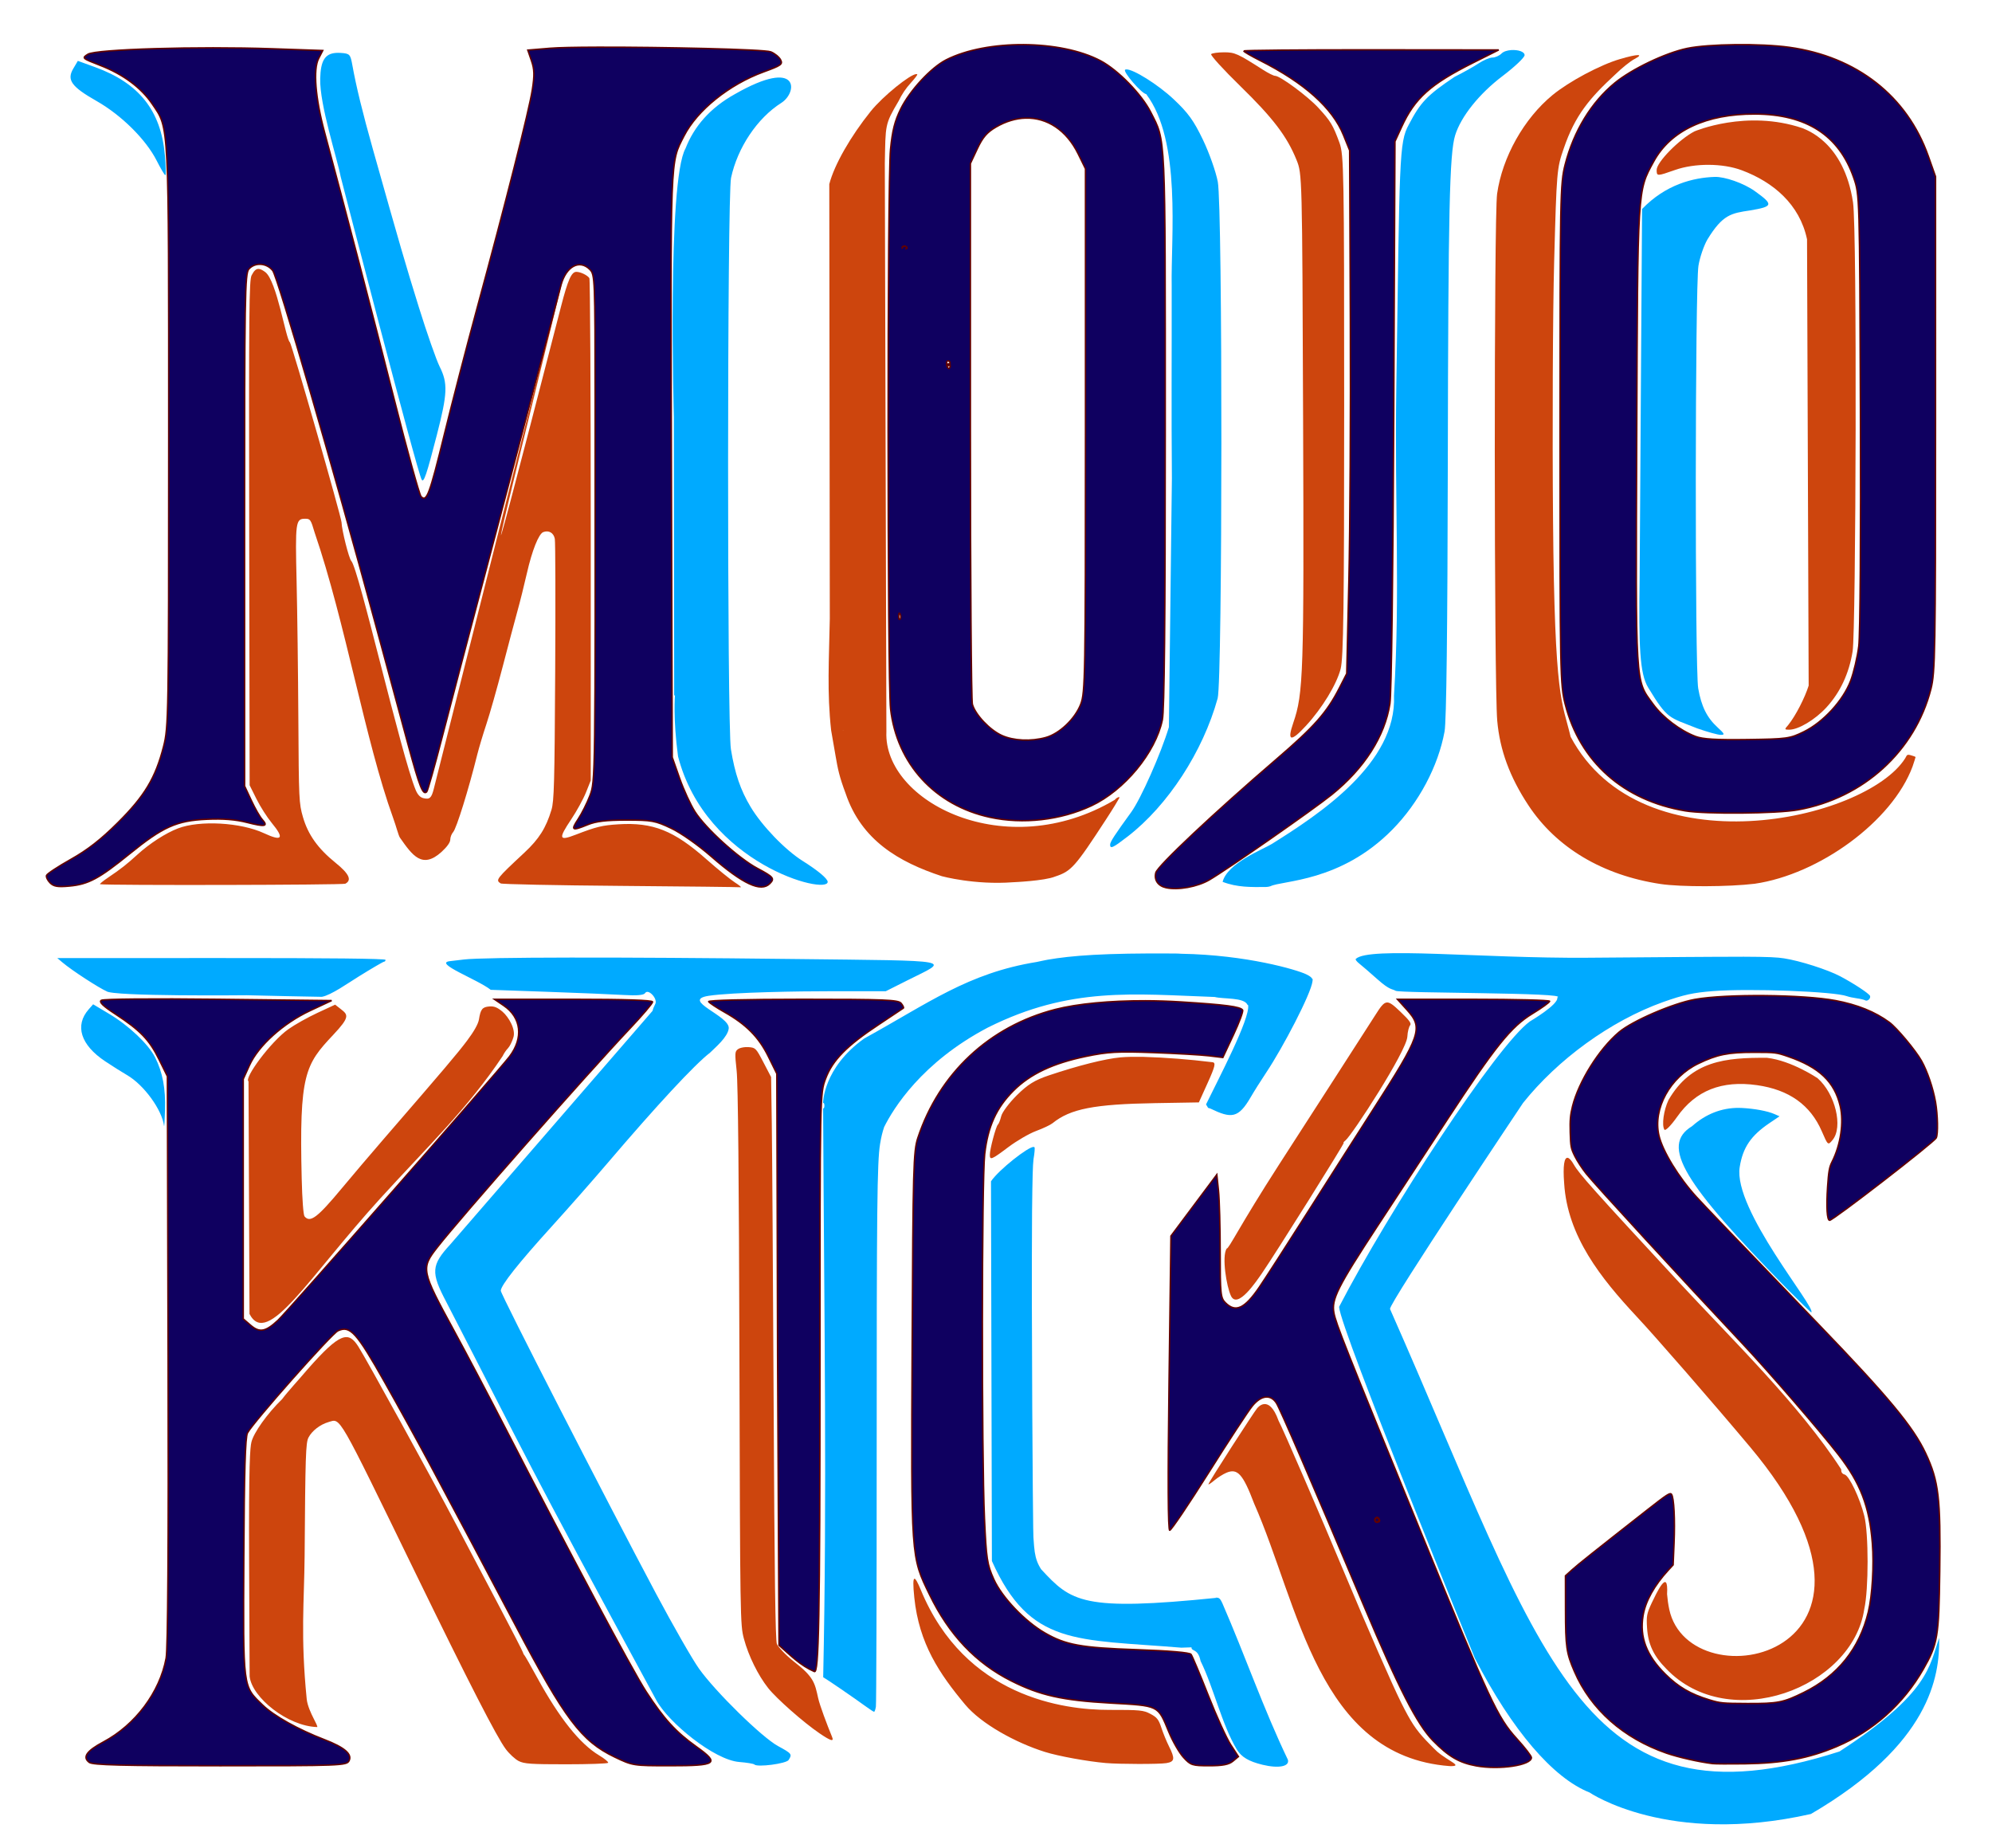 <?xml version="1.0" encoding="UTF-8" standalone="no"?>
<!-- Created with Inkscape (http://www.inkscape.org/) -->

<svg
   width="410.104mm"
   height="380.471mm"
   viewBox="0 0 410.104 380.471"
   version="1.1"
   id="svg1"
   xml:space="preserve"
   sodipodi:docname="mojo kicks logo.svg"
   inkscape:version="1.3.2 (091e20e, 2023-11-25, custom)"
   inkscape:export-filename="mojo kicks logo plain.svg"
   inkscape:export-xdpi="96"
   inkscape:export-ydpi="96"
   xmlns:inkscape="http://www.inkscape.org/namespaces/inkscape"
   xmlns:sodipodi="http://sodipodi.sourceforge.net/DTD/sodipodi-0.dtd"
   xmlns="http://www.w3.org/2000/svg"
   xmlns:svg="http://www.w3.org/2000/svg"><sodipodi:namedview
     id="namedview1"
     pagecolor="#ffffff"
     bordercolor="#000000"
     borderopacity="0.25"
     inkscape:showpageshadow="2"
     inkscape:pageopacity="0.0"
     inkscape:pagecheckerboard="0"
     inkscape:deskcolor="#d1d1d1"
     inkscape:document-units="mm"
     inkscape:zoom="0.66101171"
     inkscape:cx="603.62017"
     inkscape:cy="1055.9571"
     inkscape:window-width="1620"
     inkscape:window-height="1018"
     inkscape:window-x="-6"
     inkscape:window-y="-6"
     inkscape:window-maximized="1"
     inkscape:current-layer="layer7" /><defs
     id="defs1"><inkscape:path-effect
       effect="fill_between_many"
       method="originald"
       linkedpaths="#path7033,0,1|#path7034,0,1|#path7035,0,1|#path7036,0,1|#path7038,0,1|#path7040,0,1|"
       id="path-effect7045" /><inkscape:path-effect
       effect="fill_between_many"
       method="originald"
       linkedpaths="#path7033,0,1|#path7034,0,1|#path7035,0,1|#path7038,0,1|#path7040,0,1|"
       id="path-effect7046" /></defs><g
     inkscape:groupmode="layer"
     id="layer7"
     inkscape:label="shade1"
     style="display:inline"><path
       d="m 252.017,10.768 c -1.263,0 -2.463,0.167 -2.668,0.372 -0.204,0.204 2.5,3.172 6.01,6.595 6.71,6.544 9.6,10.336 11.55,15.156 1.179,2.913 1.179,2.914 1.367,53.466 0.195,52.464 0.069,56.364 -2.03,62.465 -1.309,3.806 -0.514,3.981 2.622,0.578 3.32,-3.602 6.315,-8.515 7.135,-11.708 0.585,-2.275 0.727,-12.843 0.727,-54.242 0,-47.941 -0.065,-51.593 -0.958,-54.038 -1.343,-3.676 -1.827,-4.479 -4.352,-7.218 -2.216,-2.404 -7.868,-6.582 -8.905,-6.582 -0.299,0 -1.396,-0.545 -2.438,-1.211 -5.288,-3.383 -5.845,-3.634 -8.062,-3.634 z m 85.147,0.575 c -0.552,0.005 -1.823,0.28 -3.672,0.823 -4.078,1.199 -10.465,4.609 -13.859,7.397 -5.889,4.839 -10.345,12.774 -11.417,20.336 -0.654,4.611 -0.628,101.11 0.029,108.484 0.537,6.027 2.571,11.552 6.385,17.344 5.773,8.767 15.305,14.452 27.243,16.247 4.165,0.626 14.018,0.599 19.382,-0.054 13.254,-1.926 28.277,-12.812 32.49,-24.119 0.341,-1.007 0.621,-1.887 0.621,-1.956 0,-0.069 -0.484,-0.253 -1.076,-0.408 -0.782,-0.204 -0.7,0.093 -1.077,0.687 -8.137,12.807 -54.192,23.058 -68.862,-4.462 -1.751,-7.42 -3.301,-7.104 -3.618,-44.523 -0.159,-18.803 -0.055,-42.788 0.231,-53.3 0.51,-18.71 0.551,-19.2 1.971,-23.268 2.337,-6.878 5.397,-10.429 10.563,-15.203 1.339,-1.32 3.148,-2.772 4.02,-3.227 1.029,-0.537 1.197,-0.802 0.645,-0.797 z m -148.508,3.907 c -1.248,0.006 -6.896,4.554 -9.389,7.653 -4.114,5.114 -7.5,10.984 -8.537,15.005 l 0.105,89.459 c -0.158,8.447 -0.594,15.131 0.277,22.985 0.203,1.164 0.621,3.573 0.929,5.353 0.436,2.518 0.733,4.115 2.05,7.616 3.253,9.66 10.964,14.134 19.827,17.051 0,0 6.721,1.839 14.627,1.239 0,0 6.525,-0.272 8.677,-1.172 3.345,-1.104 4.084,-1.934 10.537,-11.842 1.452,-2.23 2.415,-3.837 2.766,-4.476 -0.107,0.065 -0.167,-0.064 -0.284,-0.02 -0.444,0.17 -0.724,0.517 -0.745,0.55 -22.528,13.339 -47.626,0.319 -47.01,-14 L 182.162,33.663 c 0.164,-8.042 -0.033,-8.003 2.828,-12.842 0.692,-1.431 1.472,-2.601 2.531,-3.768 0.805,-0.881 1.401,-1.664 1.324,-1.741 -0.042,-0.042 -0.105,-0.062 -0.188,-0.061 z m 160.206,11.789 c -3.154,1.619 -7.796,6.342 -7.796,7.932 0,1.33 0.053,1.33 3.769,0.023 4.09,-1.439 9.825,-1.415 13.76,0.058 6.419,2.402 11.905,6.963 13.429,14.209 l 0.167,45.936 0.167,45.936 c -0.761,2.429 -2.622,6.137 -4.218,8.125 -0.794,0.878 -0.779,0.951 0.199,0.951 1.914,0 5.323,-2.036 7.667,-4.58 2.847,-3.088 4.67,-6.99 5.406,-11.572 0.678,-4.215 0.942,-86.66 0.078,-92.402 -1.883,-12.515 -9.753,-14.961 -10.443,-15.286 -11.534,-3.892 -22.186,0.67 -22.186,0.67 z M 53.319,55.361 c -0.589,-0.067 -1.022,0.352 -1.518,1.311 -0.518,1.002 -0.574,6.999 -0.496,53.051 l 0.088,51.921 1.412,2.835 c 0.776,1.56 2.19,3.776 3.141,4.926 2.653,3.209 2.155,3.859 -1.61,2.106 -4.774,-2.222 -13.238,-2.695 -17.689,-0.987 -2.563,0.983 -5.849,3.107 -8.384,5.42 -2.189,1.997 -3.439,2.976 -6.01,4.706 -1.079,0.726 -1.817,1.343 -1.639,1.37 1.719,0.264 49.97,0.163 50.481,-0.106 1.394,-0.734 0.783,-2.048 -1.999,-4.295 -3.639,-2.94 -5.672,-5.789 -6.727,-9.425 -0.815,-2.81 -0.853,-3.619 -0.946,-20.177 -0.054,-9.487 -0.216,-22.218 -0.36,-28.29 -0.292,-12.263 -0.2,-12.943 1.745,-12.943 1.071,0 1.166,0.137 1.971,2.855 6.31,18.39 10.431,42.921 16.143,58.695 0.642,1.743 1.108,3.682 1.428,4.12 2.573,3.665 4.571,6.5 8.549,2.916 1.158,-1.064 1.8,-1.968 1.8,-2.539 0,-0.488 0.269,-1.185 0.598,-1.549 0.682,-0.754 3.167,-8.746 4.962,-15.959 0.339,-1.361 1.186,-4.188 1.883,-6.282 0.697,-2.094 2.203,-7.404 3.346,-11.801 1.143,-4.397 2.508,-9.537 3.033,-11.421 0.526,-1.884 1.403,-5.396 1.949,-7.804 1.061,-4.678 2.43,-8.12 3.372,-8.482 1.137,-0.436 2.149,0.153 2.38,1.385 0.123,0.657 0.158,13.016 0.077,27.463 -0.127,22.828 -0.228,26.536 -0.763,28.312 -1.133,3.755 -2.556,6.008 -5.574,8.824 -5.83,5.439 -5.979,5.632 -4.891,6.336 0.262,0.169 11.354,0.398 24.65,0.507 13.296,0.109 24.422,0.237 24.725,0.285 0.303,0.048 -0.211,-0.398 -1.142,-0.99 -0.931,-0.593 -3.577,-2.745 -5.88,-4.782 -6.673,-5.904 -11.008,-7.627 -18.083,-7.19 -3.369,0.208 -4.559,0.498 -8.863,2.158 -3.419,1.319 -3.561,0.829 -0.908,-3.135 1.139,-1.702 2.517,-4.208 3.062,-5.569 l 0.991,-2.475 -0.002,-51.495 c -10e-4,-28.322 -0.128,-51.683 -0.282,-51.913 -0.407,-0.61 -1.827,-1.294 -2.686,-1.294 -1.006,0 -1.745,1.67 -3.149,7.123 -42.321,164.374 43.325,-176.803 -26.194,99.286 -0.484,1.922 -0.859,2.253 -2.179,1.921 -0.633,-0.159 -1.154,-0.717 -1.544,-1.654 -3,-7.206 -11.744,-45.639 -13.264,-47.16 -0.48,-0.48 -1.963,-6.358 -2.006,-7.95 C 70.289,106.446 60.037,70.72 59.679,70.454 58.839,69.83 57.006,57.78 54.595,55.997 54.082,55.617 53.672,55.402 53.319,55.361 Z M 173.736,150.328 c -0.089,0.03 -0.19,0.046 -0.306,0.046 z m 111.737,56.038 c -0.681,0.085 -1.271,0.917 -2.314,2.565 -0.754,1.191 -4.575,7.133 -8.491,13.205 -3.916,6.072 -8.996,13.953 -11.289,17.512 -8.289,12.87 -10.348,17.38 -10.844,17.38 -1.04,1.621 -0.022,7.835 0.89,9.735 1.356,2.826 5.253,-3.051 6.376,-4.654 2.821,-4.101 17.082,-26.84 16.84,-26.852 -0.141,-0.007 0.009,-0.22 0.333,-0.475 1.367,-1.075 12.636,-18.44 12.766,-21.39 0.044,-1.002 0.331,-2.045 0.561,-2.322 0.324,-0.39 -0.122,-1.019 -1.969,-2.783 -1.407,-1.343 -2.178,-2.006 -2.859,-1.921 z m -216.479,0.443 -3.649,1.694 c -2.007,0.932 -4.703,2.446 -5.99,3.364 -3.659,2.611 -9.173,10.122 -8.193,10.728 l 0.204,47.883 c 3.684,7.118 12.154,-7.555 26.978,-23.834 9.55,-10.487 17.92,-18.412 25.148,-29.263 0.241,-0.521 0.729,-1.238 1.083,-1.596 0.354,-0.357 0.852,-1.344 1.106,-2.193 0.577,-1.656 -0.962,-4.247 -2.227,-5.339 -1.088,-0.902 -1.736,-1.157 -2.722,-1.074 -1.433,0.12 -1.793,0.572 -2.129,2.677 -0.146,0.915 -1.027,2.487 -2.454,4.378 -2.065,2.737 -4.426,5.52 -17.164,20.241 -2.612,3.019 -6.478,7.567 -8.59,10.107 -5.057,6.082 -6.543,7.203 -7.7,5.809 -0.237,-0.286 -0.476,-3.459 -0.58,-7.709 -0.531,-21.628 0.707,-23.519 6.505,-29.676 3.463,-3.678 3.047,-4.107 1.567,-5.265 z m 84.504,8.74 c -0.635,0.038 -1.254,0.195 -1.551,0.412 -0.666,0.487 -0.685,0.777 -0.287,4.49 0.285,2.661 0.473,22.096 0.569,58.98 0.142,54.057 0.158,55.061 0.927,57.917 0.952,3.539 2.899,7.495 4.995,10.146 1.718,2.174 7.282,7.076 10.57,9.313 2.31,1.572 3.008,1.777 2.59,0.762 -1.06,-2.577 -2.545,-6.531 -2.869,-8 -0.703,-3.191 -0.908,-4.361 -4.972,-7.514 -1.772,-1.374 -3.282,-3.093 -3.522,-3.616 -0.316,-0.69 -0.501,-14.236 -0.674,-49.3 -0.131,-26.591 -0.303,-52.642 -0.381,-57.888 l -0.142,-9.54 -1.578,-3.023 c -1.523,-2.918 -1.628,-3.027 -3.045,-3.135 -0.204,-0.016 -0.417,-0.016 -0.629,-0.003 z m 81.763,2 c -1.748,-0.029 -3.358,0.002 -4.569,0.111 -3.161,0.286 -8.72,1.684 -14.755,3.711 -2.915,0.979 -4.345,1.865 -6.585,4.079 -1.574,1.556 -3.025,3.494 -3.224,4.307 -0.199,0.813 -0.51,1.6 -0.691,1.748 -0.392,0.32 -1.658,5.054 -1.658,6.199 0,1.177 0.349,1.034 3.817,-1.574 1.737,-1.306 4.314,-2.8 5.727,-3.322 1.413,-0.521 2.933,-1.242 3.377,-1.601 3.653,-2.956 8.549,-3.913 21.114,-4.126 l 9.001,-0.152 1.824,-4.038 c 1.526,-3.378 1.7,-4.146 0.98,-4.234 -4.901,-0.597 -9.472,-0.954 -14.358,-1.108 z m 128.552,0.205 c -8.612,-0.072 -15.625,0.62 -20.305,8.672 -0.997,2.102 -1.428,5.184 -0.853,6.114 0.2,0.324 1.346,-0.828 2.618,-2.632 3.827,-5.427 9.19,-7.555 16.452,-6.526 6.591,0.933 11.001,4.075 13.345,9.511 1.249,2.894 1.268,2.91 2.202,1.783 2.222,-2.68 0.567,-9.528 -3.075,-12.725 0,0 -5.315,-3.602 -10.385,-4.197 z m -41.046,20.585 c -0.735,-0.151 -1.02,1.651 -0.747,5.206 0.654,10.966 7.629,19.628 14.818,27.352 3.971,4.233 15.771,17.794 23.446,26.945 36.176,43.131 -12.413,52.979 -16.625,33.453 -0.006,-0.025 -0.01,-0.053 -0.015,-0.079 -0.199,-0.939 -0.342,-1.954 -0.435,-3.057 0.329,-5.71 -2.254,-0.05 -3.127,1.74 -1.054,2.251 -1.153,2.774 -0.991,5.235 0.219,3.345 1.362,5.769 3.959,8.394 12.928,13.513 38.375,3.94 40.764,-12.335 0.904,-4.02 0.903,-15.508 0,-19.143 -0.909,-3.657 -3.104,-8.271 -4.053,-8.519 -0.252,-0.066 -0.434,-0.186 -0.55,-0.358 h -5.2e-4 c -0.001,-0.002 -0.004,-0.003 -0.005,-0.006 v -5.2e-4 c -0.115,-0.175 -0.161,-0.404 -0.137,-0.687 -8.567,-13.251 -22.489,-26.746 -33.367,-38.486 -17.604,-19.008 -20.596,-22.353 -21.66,-24.218 -0.511,-0.894 -0.938,-1.366 -1.272,-1.435 z M 63.298,281.905 c -1.584,1.884 -4.045,4.529 -5.202,6.091 -3.118,3.034 -5.876,6.95 -6.334,8.857 -0.267,1.109 -0.57,4.176 -0.476,24.709 l 0.107,23.539 c 0.495,4.351 7.823,10.239 13.895,10.418 0.198,0.006 -0.346,-1.039 -0.769,-1.869 -0.423,-0.829 -1.24,-2.544 -1.374,-3.887 -1.295,-13.064 -0.519,-19.96 -0.431,-29.408 0.145,-20.643 0.233,-23.356 0.792,-24.43 0.73,-1.401 2.409,-2.695 4.143,-3.193 2.526,-0.724 1.677,-2.199 17.871,31.048 11.068,22.724 16.744,33.791 18.608,36.28 0.737,0.984 1.936,2.09 2.665,2.456 1.142,0.574 2.489,0.666 9.773,0.666 4.646,3.4e-4 8.533,-0.137 8.637,-0.305 0.104,-0.168 -0.726,-0.854 -1.845,-1.523 -3.986,-2.384 -8.227,-7.709 -12.793,-16.064 -1.316,-2.408 -2.491,-4.463 -2.61,-4.568 -0.119,-0.105 -0.252,-0.362 -0.296,-0.571 -0.043,-0.209 -2.199,-4.407 -4.79,-9.327 -2.591,-4.92 -6.561,-12.458 -8.822,-16.75 -5.306,-10.074 -18.584,-34.232 -20.272,-36.88 -2.029,-3.185 -3.694,-3.004 -10.476,4.711 z m 195.502,8.007 c -0.577,0.654 -10.016,15.246 -10.016,15.626 0,0.126 0.557,-0.241 1.238,-0.815 0.68,-0.574 1.798,-1.278 2.483,-1.565 2.279,-0.955 3.389,0.283 5.69,6.348 9.252,20.965 13.101,51.979 40.237,54.047 2.983,0.084 -0.176,-0.953 -2.544,-2.976 -0.132,-0.112 -1.178,-1.126 -2.287,-2.298 -2.105,-2.226 -3.15,-3.814 -5.16,-7.848 -1.866,-3.743 -6.972,-15.414 -11.659,-26.649 -4.887,-11.713 -12.851,-30.118 -13.559,-31.334 -2.052,-5.731 -4.421,-2.535 -4.421,-2.535 z m -70.523,35.076 c -0.31,-0.002 -0.313,1.271 -0.046,3.864 0.978,9.516 5.195,15.718 10.462,22.03 3.319,3.977 10.366,7.843 16.4,9.744 2.777,0.875 8.739,1.964 12.563,2.296 2.808,0.244 11.025,0.255 12.468,0.016 1.728,-0.286 1.82,-0.899 0.528,-3.48 -0.495,-0.988 -1.195,-2.699 -1.556,-3.804 -0.554,-1.693 -0.906,-2.139 -2.242,-2.844 -1.465,-0.773 -2.105,-0.836 -8.532,-0.829 -9.277,0.01 -29.63,-2.628 -38.747,-24.694 -0.63,-1.525 -1.056,-2.298 -1.298,-2.3 z"
       style="display:inline;fill:#cd450d;fill-opacity:1;stroke-width:1.439"
       id="path7160"
       sodipodi:nodetypes="ssssssssscsssscssscsscsssscssssscccccccsscccscccccssscccssscccsssssccssccccccssssssssssssssssssscssccssssscssscccssssssscssscccssscssccssssssccsccssssssssssssssccssssssssssscccsccscsssssssscccsscsssssscccsssccsssscssccccsssccsssccssssssssscscssssssscsssssssssccssssscsssssss" /></g><g
     inkscape:groupmode="layer"
     id="layer8"
     inkscape:label="shade2"
     style="display:inline"><path
       id="path7208"
       style="display:inline;fill:#00aaff;stroke-width:1.017"
       d="m 311.131,10.308 c -0.8,0.054 -1.572,0.28 -1.993,0.701 -0.46,0.46 -1.305,0.836 -1.876,0.836 -0.572,0 -1.861,0.546 -2.865,1.212 -1.004,0.667 -3.218,1.907 -4.921,2.756 -5.719,3.826 -7.046,5.273 -9.445,9.858 -2.027,3.678 -1.861,6.848 -2.567,54.144 -0.361,24.186 0.819,42.221 -0.475,63.395 0.601,13.937 -15.421,24.425 -25.144,30.515 -1.704,1.067 -9.161,3.926 -10.139,7.804 3.022,1.167 5.908,1.082 8.903,1.062 0.325,-5.3e-4 0.63,-0.066 0.939,-0.155 2.401,-1.222 14.439,-0.798 25.135,-11.686 5.437,-5.535 9.412,-13.022 10.721,-20.194 0.379,-2.074 0.606,-20.966 0.665,-55.184 0.089,-52.145 0.349,-63.745 1.509,-67.514 1.186,-3.851 4.951,-8.561 9.747,-12.193 2.504,-1.896 4.552,-3.834 4.552,-4.307 0,-0.753 -1.412,-1.14 -2.746,-1.05 z M 69.171,10.89 c -2.295,0.16 -3.153,1.64 -3.25,5.262 -0.146,5.422 3.509,16.468 4.21,20.206 0.017,0.09 15.757,60.886 16.686,62.389 0.43,0.697 1.013,-1.025 3.134,-9.264 2.18,-8.467 2.268,-10.606 0.572,-13.993 -0.699,-1.397 -2.628,-6.9 -4.286,-12.23 C 83.443,54.276 82.377,50.612 76.76,30.688 74.666,23.262 73.324,17.769 72.55,13.46 c -0.41,-2.284 -0.542,-2.43 -2.305,-2.56 -0.389,-0.029 -0.746,-0.033 -1.074,-0.01 z m -53.145,1.641 -0.942,1.595 c -1.38,2.336 -0.385,3.72 4.796,6.668 5.13,2.92 10.176,7.925 12.379,12.278 0.835,1.65 1.638,2.999 1.786,2.999 0.148,0 0.1,-1.878 -0.106,-4.172 C 33.118,22.747 28.629,17.102 19.552,13.81 Z M 231.868,14.287 v 5.17e-4 c -0.093,0.006 -0.169,0.026 -0.228,0.063 -0.561,0.347 3.451,4.991 4.331,5.014 7.309,9.661 5.068,29.433 5.25,39.525 0.024,14.885 -0.079,25.321 0.042,39.567 l -0.616,51.215 c -1.62,5.402 -5.769,14.767 -7.752,17.498 -3.464,4.771 -4.35,6.136 -4.35,6.708 0,0.93 0.578,0.661 3.617,-1.684 8.27,-6.38 15.502,-17.485 18.523,-28.443 1.002,-3.635 1.03,-101.034 0.03,-106.323 -0.391,-2.068 -1.766,-5.959 -3.055,-8.645 -1.902,-3.962 -3.042,-5.541 -6.033,-8.353 -3.239,-3.045 -8.361,-6.229 -9.759,-6.139 z m -80.532,5.066 c -5.193,2.873 -8.457,6.729 -10.202,11.199 -3.803,6.705 -2.4,55.314 -2.4,55.314 l 0.06,57.281 h 0.161 c 0,0 -0.423,4.617 0.632,12.539 5.717,22.185 30.813,28.622 30.813,25.843 0,-0.648 -2.04,-2.355 -5.115,-4.281 -3.625,-2.27 -8.396,-7.217 -10.759,-11.157 -2.077,-3.463 -3.235,-6.856 -4.05,-11.862 -0.793,-4.869 -0.766,-113.926 0.028,-117.62 1.341,-6.233 5.405,-12.297 10.339,-15.424 3.456,-2.191 3.783,-9.437 -9.507,-1.833 z m 201.692,17.063 c -4.442,0.146 -10.096,1.557 -14.967,6.61 l -0.498,75.938 c -0.203,14.056 0.009,19.698 1.75,22.563 4.048,6.661 4.246,6.064 10.138,8.42 2.051,0.724 4.207,1.321 4.791,1.327 0.91,0.01 0.821,-0.209 -0.617,-1.522 -2.208,-2.017 -3.358,-4.33 -4.008,-8.064 -0.69,-3.961 -0.643,-82.705 0.052,-86.974 0.281,-1.726 1.116,-4.172 1.856,-5.434 3.138,-5.123 4.889,-5.386 8.786,-5.964 4.76,-0.803 4.855,-1.18 0.992,-3.955 -2.357,-1.693 -6.283,-3.01 -8.275,-2.946 z M 337.445,123.534 c -0.005,7.1e-4 -0.009,0.005 -0.009,0.011 1.9e-4,0.006 0.005,0.01 0.011,0.01 0.006,1e-4 0.011,-0.005 0.011,-0.01 v -5.2e-4 l -5.2e-4,-5.2e-4 v -5.1e-4 -5.2e-4 -5.2e-4 -5.1e-4 l -5.1e-4,-5.2e-4 v -5.2e-4 -5.1e-4 l -5.2e-4,-5.2e-4 v -5.2e-4 l -5.2e-4,-5.1e-4 v -5.2e-4 h -5.1e-4 l -5.2e-4,-5.2e-4 v -5.1e-4 l -5.2e-4,-5.2e-4 h -5.1e-4 l -5.2e-4,-5.2e-4 h -5.2e-4 v -5.1e-4 l -5.1e-4,-5.2e-4 h -5.2e-4 -5.2e-4 l -5.1e-4,-5.2e-4 h -5.2e-4 -5.2e-4 l -5.1e-4,-5.2e-4 h -5.2e-4 -5.2e-4 -5.1e-4 -5.2e-4 c -5.1e-4,-3e-5 -0.001,-3e-5 -0.002,0 z m -95.616,72.744 c -14.669,-0.107 -21.223,0.434 -26.157,1.281 -0.78,0.134 -1.471,0.313 -2.225,0.461 -14.174,2.292 -22.287,8.474 -35.541,15.764 -8.491,6.085 -8.456,13.284 -8.456,13.284 0.161,-0.1 0.276,0.123 0.276,0.535 0,0.401 -0.115,0.633 -0.268,0.538 0.222,43.386 0.816,79.986 0.015,117.116 0.606,0.312 6.559,4.393 8.695,5.959 0.868,0.636 1.67,1.157 1.783,1.157 0.113,0 0.281,-0.473 0.373,-1.051 0.092,-0.578 0.166,-23.262 0.163,-50.407 -0.005,-52.459 0.093,-61.705 0.697,-65.42 0.231,-1.422 0.476,-2.417 0.835,-3.489 1.877,-3.775 7.726,-13.338 21.388,-20.501 4.9e-4,-2.6e-4 0.001,-2.5e-4 0.002,-5.1e-4 v -1e-5 c 16.891,-8.447 29.988,-6.864 46.679,-6.275 1.733,0.459 6.018,0.044 6.724,1.589 0.051,0.034 0.102,0.068 0.151,0.106 0.403,2.803 -6.102,15.147 -8.67,20.421 l 0.425,0.707 0.464,0.144 c 4.33,2.091 5.763,2.041 8.31,-2.346 0.638,-1.11 2.088,-3.411 3.223,-5.114 3.443,-5.163 9.197,-16.188 9.492,-18.717 0.007,-0.064 0.022,-0.14 0.022,-0.192 0,-0.004 -0.003,-0.008 -0.003,-0.012 -0.002,-0.067 0.04,-0.203 0.025,-0.249 -0.01,-0.031 -0.092,-0.065 -0.11,-0.097 -0.149,-0.3 -0.511,-0.565 -1.217,-0.908 -1.936,-0.939 -12.302,-3.999 -25.719,-4.23 -0.421,-0.024 -0.807,-0.052 -1.37,-0.056 z m 116.96,0.661 v 5.1e-4 l 5.2e-4,5.2e-4 v 0.002 l -0.002,0.001 5.2e-4,5.2e-4 v 5.1e-4 l -5.2e-4,0.001 -5.1e-4,0.003 c -5.514,-0.018 -14.944,0.078 -31.988,0.202 -21.775,0.159 -45.053,-2.373 -47.683,0.25 -0.119,0.119 0.202,0.543 0.713,0.943 0.511,0.399 2.201,1.858 3.754,3.241 2.626,2.338 3.001,1.922 3.737,2.367 0.89,0.538 36.14,0.337 33.288,1.376 0.354,1.415 -5.641,4.932 -5.641,4.932 -6.81,4.922 -29.066,39.012 -39.287,58.763 0.3,4.703 27.954,72.314 27.954,72.314 7.659,14.856 16.126,24.698 23.622,27.652 0,0 16.125,11.074 45.561,4.423 24.581,-14.351 26.524,-28.354 26.411,-36.128 -0.005,-10e-4 0.012,-0.145 0.007,-0.143 h -5.2e-4 c -2.021,5.824 -2.067,11.417 -20.533,23.406 -53.551,17.213 -60.962,-19.759 -92.533,-91.091 -0.203,-1.186 27.381,-42.401 27.381,-42.401 7.085,-8.893 17.914,-16.868 28.865,-20.793 4.265,-1.503 6.201,-1.927 10.229,-2.241 7.543,-0.588 25.038,0.076 27.607,1.048 0.362,0.137 1.27,0.333 2.017,0.435 0.747,0.102 1.524,0.288 1.726,0.413 0.454,0.281 1.198,-0.393 1.001,-0.907 -0.186,-0.485 -3.36,-2.575 -6.138,-4.041 -2.609,-1.377 -8.316,-3.198 -11.577,-3.694 -1.379,-0.21 -2.977,-0.318 -8.49,-0.336 z m -97.817,2.029 c 6.5e-4,1.3e-4 10e-4,3.9e-4 0.002,5.2e-4 z m -143.539,-1.851 c -11.914,0.017 -19.826,0.148 -21.87,0.39 l -2.961,0.35 c -3.418,0.404 5.733,3.766 8.424,5.897 l 11.67,0.41 c 6.418,0.225 13.482,0.519 15.697,0.653 2.694,0.163 4.152,0.039 4.409,-0.376 0.632,-1.022 2.677,1.153 2.1,2.232 -0.257,0.481 -0.509,1.117 -0.559,1.413 L 92.718,256.146 c -3.94,4.286 -4.049,5.771 -0.865,11.811 17.613,34.125 15.135,30.203 43.261,82.023 2.499,4.604 11.915,12.32 17.088,12.728 1.55,0.122 2.948,0.354 3.105,0.515 0.602,0.616 6.571,-0.168 7.05,-0.926 0.76,-1.2 0.671,-1.315 -2.194,-2.874 -3.319,-1.806 -12.89,-11.188 -16.266,-15.944 -1.371,-1.932 -5.328,-8.837 -8.792,-15.344 -10.454,-19.637 -32.006,-61.678 -32.006,-62.433 0,-1.09 3.644,-5.692 10.402,-13.139 3.388,-3.733 8.551,-9.592 11.473,-13.019 10.283,-12.059 18.03,-20.406 21.212,-22.854 1.056,-1.059 3.629,-3.171 3.841,-4.975 0.306,-2.602 -9.974,-5.82 -4.149,-6.723 4.854,-0.752 19.385,-0.956 24.681,-0.942 h 11.79 l 4.474,-2.249 c 8.692,-4.369 10.731,-3.988 -23.501,-4.391 -18.057,-0.213 -33.975,-0.309 -45.89,-0.292 z m -71.845,0.097 -33.787,0.012 0.998,0.845 c 2.167,1.833 7.723,5.371 9.088,5.954 1.061,1.132 28.903,0.845 28.903,0.845 6.707,0.147 10.475,0.256 15.47,0.327 1.919,-0.341 5.463,-2.876 7.594,-4.187 2.698,-1.675 5.044,-3.046 5.213,-3.046 0.169,0 0.307,-0.171 0.307,-0.381 0,-0.251 -11.509,-0.376 -33.787,-0.368 z m -26.414,9.522 -0.915,1.039 c -2.921,3.317 -1.66,7.322 3.36,10.672 1.51,1.007 3.542,2.29 4.516,2.85 3.468,1.995 7.227,7.149 7.636,10.467 0.044,0.359 0.136,-1.095 0.204,-3.23 0.141,-4.442 -0.49,-7.798 -2.044,-10.874 -1.368,-2.708 -5.397,-6.527 -9.426,-8.934 z m 235.839,22.593 v 5.1e-4 l -0.003,5.2e-4 c 7e-5,-2e-5 0.003,-0.001 0.003,-0.001 z m 102.964,-1.271 c -3.533,-0.02 -6.806,1.259 -9.616,3.764 -6.651,4.033 -1.62,11.817 19.324,33.257 2.816,2.844 5.166,5.127 5.221,5.072 1.003,-1.003 -16.137,-21.186 -14.744,-29.906 0.645,-4.036 2.299,-6.473 6.17,-9.084 l 2.032,-1.371 -1.082,-0.472 c -1.386,-0.605 -4.014,-1.097 -6.594,-1.237 -0.238,-0.013 -0.474,-0.02 -0.71,-0.022 z m -145.175,8.038 c -1.057,-0.092 -7.146,4.663 -8.783,7.081 l 0.187,78.16 c 7.849,17.553 17.368,16.054 38.991,17.838 l 2.096,-0.07 c 0,0.951 1.325,0.114 1.875,2.816 2.687,5.44 4.368,13.072 7.463,18.216 0.964,1.563 2.452,2.447 5.276,3.136 3.335,0.813 5.642,0.357 5.233,-1.036 -5.028,-10.481 -8.833,-21.507 -13.47,-32.168 -0.36,-0.778 -0.537,-1.073 -0.992,-1.176 0.011,8.4e-4 0.098,-0.014 0.104,-0.012 v -5.1e-4 c -0.007,-0.002 -0.097,0.014 -0.106,0.012 2e-4,4e-5 9.5e-4,4.1e-4 0.001,5.2e-4 -27.849,2.84 -30.138,0.836 -36.332,-5.855 -0.715,-1.095 -1.103,-2.155 -1.319,-3.563 -0.1,-0.729 -0.181,-1.55 -0.272,-3.017 -0.016,-0.259 -0.031,-1.382 -0.047,-2.044 -1e-5,-5e-4 1e-5,-0.001 0,-0.002 -0.054,-1.875 -0.388,-41.981 -0.234,-64.975 1e-5,-4.2e-4 0,-0.002 0,-0.002 0.081,-7.233 0.153,-9.588 0.291,-10.734 0.005,-0.034 0.009,-0.094 0.015,-0.125 0.211,-1.22 0.298,-2.305 0.192,-2.411 -0.04,-0.04 -0.096,-0.062 -0.166,-0.068 z m -0.119,0.13 c 0.085,-0.011 0.155,-0.009 0.207,0.009 v 10e-4 c -0.052,-0.017 -0.122,-0.018 -0.207,-0.009 z m -120.289,21.698 c -0.016,0.07 -0.02,0.127 0.007,0.15 l -0.001,5.2e-4 v -5.2e-4 c -0.027,-0.023 -0.023,-0.08 -0.007,-0.149 v -5.2e-4 c 2.6e-4,-2.8e-4 0.001,-2.7e-4 0.001,-5.2e-4 z m 157.841,70.86 v 5.1e-4 l 0.44,0.108 c -0.142,-0.032 -0.195,-0.128 -0.44,-0.109 z m 0.892,0.303 -0.059,5.2e-4 v 5.1e-4 l 0.059,-5.1e-4 z m 148.06,8.395 -0.04,0.85 c -1.005,7.07 -0.409,7.103 -10e-4,-5.2e-4 l 0.04,-0.849 z M 264.7,361.389 C 0,0 0,0 264.7,361.389 Z"
       sodipodi:nodetypes="csssccssscccsssssscccscssssscsccccssccccsssccccscsccsscsscccccccsccsscccscsssscccccccccccccccccccccccsccccsccscccccccsccccsscccccccsccsccccscssssssscssscsccscsscsssssscscccccccsccccscsccccscccccsssssssscccsssssccscccsssssssscscccscccccccsccccsccssccccccssscccccccccccccccscccccscccsssccccccccccccsscccccccccscccccccc" /></g><g
     inkscape:groupmode="layer"
     id="layer5"
     inkscape:label="foreground"
     style="display:inline"><path
       id="path7153"
       style="display:inline;fill:#0f0060;fill-opacity:1;stroke:#620000;stroke-width:0.3;stroke-dasharray:none;stroke-opacity:1"
       d="m 210.741,9.188 c -5.882,-0.036 -11.783,1.007 -15.959,3.137 -3.101,1.582 -7.48,6.308 -9.337,10.077 -1.236,2.508 -1.735,4.482 -2.109,8.346 -0.665,6.876 -0.654,109.35 0.012,115.183 1.291,11.302 9.142,19.858 20.47,22.311 6.802,1.473 14.527,0.596 20.866,-2.371 6.797,-3.18 13.203,-10.93 14.615,-17.679 0.415,-1.985 0.597,-20.191 0.597,-59.809 0,-62.027 0.134,-59.112 -3.008,-65.316 -1.861,-3.676 -6.71,-8.643 -10.298,-10.549 -4.105,-2.181 -9.969,-3.294 -15.851,-3.33 z m 146.573,0.003 c -3.97,0.043 -7.759,0.305 -9.989,0.771 -4.455,0.932 -11.384,4.245 -14.873,7.111 -4.843,3.978 -8.459,9.913 -10.218,16.769 -1.015,3.955 -1.056,6.202 -1.059,55.548 -0.002,49.764 0.033,51.562 1.081,55.639 3.037,11.819 11.975,19.748 24.669,21.885 4.249,0.715 18.901,0.582 23.285,-0.212 13.449,-2.436 24.035,-12.073 27.319,-24.87 0.877,-3.418 0.951,-7.7 0.951,-54.596 V 36.348 l -1.491,-4.215 C 392.623,19.785 382.252,11.664 368.389,9.736 365.436,9.325 361.284,9.148 357.314,9.191 Z M 122.952,9.713 c -4.44,0.011 -8.014,0.079 -9.702,0.22 l -4.589,0.382 0.758,2.2 c 0.608,1.764 0.641,2.949 0.172,5.974 -0.647,4.167 -5.464,23.21 -11.329,44.783 C 96.168,70.973 93.121,82.716 91.491,89.368 88.424,101.877 87.833,103.454 86.684,102.205 86.329,101.82 83.833,92.782 81.136,82.12 76.798,64.97 71.17,43.397 66.808,27.194 64.917,20.168 64.445,14.265 65.597,12.038 l 0.848,-1.64 -10.444,-0.362 c -15.245,-0.528 -36.258,0.097 -37.903,1.128 -1.271,0.796 -1.236,0.827 2.561,2.305 4.718,1.836 8.413,4.581 10.694,7.947 3.497,5.16 3.38,2.781 3.38,68.538 0,57.563 -0.036,59.713 -1.064,63.732 -1.65,6.451 -3.888,10.179 -9.409,15.668 -3.518,3.499 -6.21,5.598 -9.678,7.548 -2.643,1.486 -4.895,2.973 -5.005,3.303 -0.11,0.33 0.221,1.022 0.735,1.536 0.745,0.745 1.553,0.88 3.967,0.661 3.906,-0.354 6.117,-1.537 12.377,-6.619 6.891,-5.595 9.705,-6.857 15.91,-7.137 3.378,-0.152 5.92,0.049 8.293,0.657 3.74,0.958 4.421,0.822 3.115,-0.622 -0.472,-0.521 -1.477,-2.279 -2.235,-3.907 L 50.359,161.816 50.354,109.086 c -0.005,-48.314 0.069,-52.812 0.886,-53.714 1.278,-1.413 3.664,-1.256 4.906,0.323 1.022,1.299 12.399,40.447 21.138,72.734 2.405,8.885 5.456,20.151 6.78,25.035 2.329,8.592 3.012,10.306 3.792,9.526 0.203,-0.203 1.633,-5.276 3.178,-11.273 1.545,-5.997 5.764,-22.05 9.376,-35.673 3.612,-13.624 8.366,-31.677 10.564,-40.117 2.198,-8.441 4.233,-16.204 4.521,-17.251 1.06,-3.852 3.807,-5.339 5.935,-3.212 1.047,1.047 1.077,1.806 1.091,27.059 0.044,78.281 0.044,78.32 -1.081,81.279 -0.571,1.502 -1.659,3.669 -2.417,4.815 -1.549,2.341 -1.293,2.487 1.991,1.141 1.688,-0.692 3.804,-0.943 7.954,-0.943 5.207,0 5.933,0.132 9.178,1.67 2.023,0.959 5.545,3.432 8.269,5.807 6.539,5.701 10.245,7.425 12.061,5.608 1.052,-1.052 0.802,-1.362 -2.538,-3.142 -3.902,-2.08 -10.642,-8.196 -12.867,-11.677 -0.905,-1.416 -2.327,-4.513 -3.16,-6.882 l -1.515,-4.308 -0.171,-59.923 c -0.185,-64.796 -0.279,-62.348 2.595,-67.98 2.704,-5.301 9.291,-10.599 16.399,-13.191 3.635,-1.326 3.971,-1.568 3.47,-2.505 -0.305,-0.57 -1.207,-1.298 -2.003,-1.617 -1.312,-0.526 -22.416,-0.997 -35.735,-0.963 z m 159.35,0.541 c -14.438,-0.013 -26.251,0.095 -26.251,0.239 0,0.144 1.511,1.024 3.358,1.956 9.162,4.625 14.93,9.792 17.194,15.399 l 1.257,3.115 0.141,34.733 c 0.078,19.103 -0.058,43.335 -0.301,53.849 l -0.442,19.116 -1.512,2.962 c -2.571,5.037 -5.15,7.954 -12.964,14.665 -12.807,10.999 -24.49,21.99 -24.835,23.363 -0.378,1.507 0.458,2.724 2.123,3.09 2.462,0.54 6.443,-0.181 8.901,-1.613 3.687,-2.148 21.364,-14.459 25.202,-17.552 6.7,-5.4 10.936,-12.023 11.974,-18.721 0.325,-2.1 0.642,-25.954 0.792,-59.621 l 0.25,-56.12 1.358,-2.966 c 2.722,-5.945 5.911,-8.805 14.777,-13.248 l 5.23,-2.621 z m 79.024,13.221 c 10.579,0.047 17.297,4.393 20.316,13.142 1.208,3.5 1.208,3.504 1.374,47.916 0.095,25.436 -0.049,46.146 -0.337,48.464 -0.277,2.226 -1.031,5.44 -1.677,7.142 -1.542,4.066 -5.63,8.524 -9.611,10.479 -2.924,1.436 -3.459,1.51 -11.68,1.624 -6.369,0.089 -9.141,-0.079 -10.629,-0.642 -3.194,-1.21 -6.774,-3.933 -8.752,-6.657 -3.712,-5.112 -3.571,-2.791 -3.365,-55.062 0.203,-51.635 0.131,-50.467 3.48,-56.62 3.476,-6.387 10.824,-9.83 20.881,-9.785 z M 211.159,24.308 c 4.404,-0.115 8.408,2.47 10.811,7.365 l 1.503,3.06 v 53.849 c 0,50.658 -0.058,53.998 -0.974,56.372 -1.167,3.024 -4.368,6.075 -7.2,6.861 -3.053,0.848 -6.627,0.679 -9.062,-0.427 -2.486,-1.129 -5.446,-4.268 -6.046,-6.41 -0.226,-0.809 -0.411,-26.188 -0.411,-56.397 V 33.655 l 1.426,-3.041 c 1.099,-2.344 1.974,-3.363 3.813,-4.441 2.055,-1.204 4.139,-1.813 6.141,-1.866 z M 186.309,50.626 h 5.2e-4 c 0.058,-0.001 0.061,0.053 0.112,0.064 -0.028,-0.003 -0.056,-0.007 -0.086,-0.007 h -5.1e-4 c -0.143,3.6e-4 -0.297,0.037 -0.422,0.103 -0.065,0.035 -0.125,0.073 -0.152,0.097 -0.001,-0.01 -0.004,-0.02 -0.004,-0.03 v -5.17e-4 l 5.1e-4,-5.17e-4 c 0.017,-0.016 -0.008,-0.026 0.017,-0.045 0.156,-0.119 0.356,-0.178 0.535,-0.181 z m 0.255,0.146 c 0.001,8.94e-4 0.003,0.001 0.004,0.002 0.007,0.027 0.019,0.047 0.019,0.082 0,0.049 -0.019,0.043 -0.023,0.084 v -0.002 z m -0.819,0.13 h 5.2e-4 c -2.2e-4,5.63e-4 -3.1e-4,0.001 -5.2e-4,0.002 1.1e-4,-3.31e-4 -1.1e-4,-0.002 0,-0.002 z m 0.004,0.117 c 2.1e-4,0.001 2.9e-4,0.002 5.2e-4,0.004 h -5.2e-4 c -2.7e-4,-0.001 2.6e-4,-0.002 0,-0.004 z m 0.041,0.09 h 5.2e-4 c 0.006,0.007 0.029,0.011 0.036,0.018 -0.01,-0.007 -0.025,0.001 -0.035,-0.006 -1.7e-4,-0.004 -0.001,-0.008 -0.002,-0.011 z m 0.919,0.034 c -0.032,0.048 -0.133,0.035 -0.195,0.061 v -5.17e-4 c 0.072,-0.017 0.163,-0.013 0.195,-0.061 z m -0.177,0.005 c 0.002,-4.46e-4 0.005,3.14e-4 0.008,0.002 -0.012,-0.007 -0.019,0.005 -0.018,0.027 -10e-4,-0.017 0.002,-0.028 0.01,-0.029 z m 8.615,23.134 c 0.112,-0.012 0.243,0.04 0.38,0.177 0.079,0.079 0.029,0.281 0.043,0.441 -0.018,-0.004 -0.039,-0.007 -0.064,-0.01 -0.039,-0.005 -0.089,-0.007 -0.138,-0.008 -0.049,-2.34e-4 -0.097,0.002 -0.133,0.007 -0.119,0.015 -0.269,0.076 -0.345,0.131 -0.059,-0.377 0.015,-0.713 0.256,-0.738 z m 0.447,0.858 c 0.018,0.112 0.072,0.203 0.032,0.324 -0.182,0.547 -0.309,0.546 -0.649,-0.003 -0.05,-0.081 -0.036,-0.155 -0.05,-0.234 0.008,0.004 0.017,0.009 0.026,0.013 v 5.17e-4 c 0.043,0.019 0.147,0.034 0.232,0.035 0.126,8.04e-4 0.182,-0.014 0.31,-0.081 0.04,-0.021 0.072,-0.039 0.099,-0.055 z m -10.473,51.071 c 0.057,-0.057 0.132,0.019 0.218,0.234 0.156,0.389 0.136,0.853 -0.043,1.032 -0.179,0.179 -0.306,-0.139 -0.283,-0.706 0.013,-0.314 0.051,-0.503 0.108,-0.559 z m 178.185,78.734 c -5.602,-0.048 -11.165,0.206 -14.366,0.782 -4.533,0.815 -12.885,4.424 -15.642,6.758 -4.096,3.468 -8.275,10.134 -9.555,15.241 -0.447,1.784 -0.542,2.869 -0.47,5.393 0.083,2.921 0.155,3.29 0.953,4.902 0.475,0.958 1.533,2.579 2.351,3.602 1.905,2.381 19.753,21.794 32.201,35.026 5.292,5.625 16.024,18.044 19.724,22.824 4.53,5.853 6.365,10.641 6.963,18.173 0.361,4.552 -0.002,10.781 -0.828,14.199 -1.818,7.52 -6.317,13.123 -13.293,16.554 -4.241,2.086 -5.321,2.297 -11.633,2.271 -5.056,-0.021 -5.532,-0.067 -7.795,-0.754 -3.887,-1.182 -6.401,-2.647 -9.056,-5.279 -3.904,-3.869 -5.328,-7.62 -4.588,-12.085 0.485,-2.929 2.3,-6.192 5.187,-9.329 l 0.997,-1.084 0.192,-4.447 c 0.212,-4.914 -0.021,-9.394 -0.523,-10.082 -0.288,-0.394 -0.856,-0.031 -4.89,3.131 -10.965,8.594 -14.359,11.297 -15.613,12.432 l -1.336,1.209 0.01,6.963 c 0.011,7.743 0.182,8.922 1.852,12.774 3.37,7.777 10.056,13.698 18.943,16.776 2.438,0.844 6.687,1.807 9.485,2.149 0.518,0.063 3.487,0.081 6.596,0.04 7.822,-0.104 13.2,-1.114 18.982,-3.564 7.455,-3.159 13.692,-8.73 17.787,-15.887 2.992,-5.229 3.222,-6.594 3.401,-20.134 0.2,-15.158 -0.209,-18.598 -2.897,-24.335 -2.553,-5.448 -7.68,-11.624 -21.956,-26.447 -17.871,-18.556 -23.398,-24.322 -25.216,-26.309 -3.678,-4.02 -6.995,-9.448 -7.742,-12.673 -1.275,-5.504 2.284,-11.993 8.117,-14.798 3.873,-1.862 6.105,-2.315 11.409,-2.313 4.46,0.002 4.642,0.024 7.103,0.875 6.387,2.207 9.512,5.182 10.69,10.176 0.786,3.334 0.11,7.957 -1.683,11.501 -0.548,1.082 -0.699,1.93 -0.915,5.116 -0.283,4.18 -0.116,6.915 0.423,6.915 0.734,0 21.426,-15.999 21.944,-16.967 0.398,-0.743 0.322,-4.722 -0.14,-7.373 -0.499,-2.864 -1.691,-6.37 -2.886,-8.489 -1.229,-2.182 -5.099,-6.808 -6.641,-7.94 -2.926,-2.148 -6.569,-3.62 -11.042,-4.461 -3.359,-0.632 -9.001,-0.982 -14.603,-1.03 z m -335.319,0.704 c -4.285,0.038 -6.94,0.13 -7.139,0.269 -0.497,0.348 0.333,1.152 2.962,2.87 5.085,3.322 6.948,5.26 8.933,9.29 l 1.719,3.488 0.144,58.4 c 0.094,38.129 -0.047,59.434 -0.407,61.379 -1.296,7.008 -6.33,13.728 -12.913,17.237 -3.472,1.85 -4.364,3.145 -2.905,4.212 0.732,0.535 6.703,0.687 26.935,0.687 24.801,0 26.019,-0.046 26.531,-1.003 0.73,-1.364 -0.903,-2.773 -5.076,-4.379 -5.399,-2.077 -10.399,-4.878 -12.709,-7.119 -4.117,-3.996 -3.999,-3.066 -3.865,-30.451 0.086,-17.519 0.298,-24.708 0.756,-25.563 1.201,-2.245 17.314,-20.428 18.636,-21.03 2.488,-1.133 3.795,0.305 9.567,10.529 2.962,5.246 7.164,12.873 9.338,16.948 2.174,4.076 5.828,10.924 8.119,15.218 2.291,4.294 6.592,12.413 9.558,18.04 10.147,19.255 13.516,23.724 20.357,27.007 3.713,1.782 3.839,1.802 11.377,1.802 9.728,0 10.342,-0.443 5.455,-3.93 -4.228,-3.017 -6.677,-5.701 -10.343,-11.336 -2.75,-4.227 -16.114,-29.244 -28.81,-53.93 -3.351,-6.516 -8.205,-15.724 -10.786,-20.463 -6.697,-12.294 -6.782,-12.717 -3.41,-17.039 4.726,-6.057 30.778,-35.651 39.628,-45.017 2.591,-2.742 4.712,-5.228 4.712,-5.524 0,-0.347 -5.793,-0.538 -16.28,-0.538 h -16.28 l 1.93,1.312 c 3.595,2.443 4.074,6.63 1.195,10.451 -2.228,2.956 -45.571,52.327 -47.652,54.278 -2.58,2.419 -3.813,2.652 -5.654,1.068 l -1.533,-1.319 v -24.683 -24.683 l 1.278,-2.827 c 1.831,-4.05 6.955,-8.665 12.501,-11.26 l 4.418,-2.067 -23.369,-0.269 c -6.719,-0.077 -12.635,-0.093 -16.92,-0.055 z m 137.23,0.055 c -11.563,0 -19.497,0.2 -19.32,0.487 0.166,0.268 1.638,1.241 3.272,2.164 4.45,2.512 7.054,5.145 9.005,9.107 l 1.755,3.565 0.155,58.118 0.297,59.533 c 2.417,2.127 4.343,4.133 7.282,5.417 0.888,0.388 1.151,-10.096 1.151,-63.602 0,-55.341 5.9e-4,-55.364 1.159,-58.459 1.422,-3.802 4.367,-6.792 10.994,-11.165 2.645,-1.746 4.905,-3.253 5.021,-3.349 0.116,-0.096 -0.095,-0.544 -0.47,-0.995 -0.587,-0.708 -3.38,-0.821 -20.302,-0.821 z m 122.479,0 1.947,2.155 c 3.411,3.776 2.97,5.073 -7.027,20.657 -3.445,5.371 -9.606,15.028 -13.69,21.46 -4.084,6.431 -8.414,13.15 -9.623,14.93 -3.046,4.485 -4.926,5.359 -7.022,3.263 -0.994,-0.994 -1.077,-1.795 -1.077,-10.422 0,-5.139 -0.156,-10.831 -0.346,-12.648 l -0.345,-3.304 -4.723,6.321 -4.724,6.322 -0.394,30.29 c -0.261,20.05 -0.212,30.29 0.144,30.29 0.295,0 3.905,-5.347 8.02,-11.883 4.116,-6.536 8.167,-12.715 9.003,-13.731 1.804,-2.194 3.726,-2.434 4.919,-0.614 0.747,1.141 7.156,15.989 18.062,41.844 7.166,16.99 10.932,24.336 14.177,27.661 3.214,3.292 5.403,4.57 8.926,5.213 4.768,0.869 11.361,-0.123 11.361,-1.71 0,-0.313 -1.354,-2.061 -3.009,-3.885 -3.99,-4.396 -5.476,-7.585 -19.319,-41.457 -16.242,-39.742 -17.926,-43.986 -18.335,-46.211 -0.516,-2.807 0.732,-5.29 8.994,-17.899 3.904,-5.957 10.353,-15.799 14.332,-21.87 9.906,-15.115 13.134,-19.132 17.531,-21.809 1.945,-1.185 3.546,-2.335 3.556,-2.557 0.011,-0.222 -7.037,-0.404 -15.66,-0.404 z m -51.936,0.301 c -7.212,-0.017 -13.94,0.612 -18.51,1.786 -13.548,3.482 -23.894,13.157 -28.291,26.453 -0.903,2.731 -0.994,6.032 -1.169,42.504 -0.214,44.327 -0.264,43.604 3.593,51.54 4.01,8.251 9.508,14.048 16.812,17.726 5.916,2.979 10.49,4.004 20.37,4.563 10.165,0.575 9.777,0.384 12.065,5.937 0.801,1.944 2.162,4.307 3.024,5.25 1.474,1.614 1.79,1.716 5.307,1.716 2.772,0 4.033,-0.244 4.871,-0.943 l 1.13,-0.942 -1.578,-2.423 c -0.868,-1.333 -2.961,-5.937 -4.651,-10.231 -1.69,-4.294 -3.277,-8.073 -3.527,-8.397 -0.284,-0.368 -4.478,-0.727 -11.184,-0.958 -11.459,-0.394 -14.596,-0.965 -18.895,-3.44 -4.137,-2.381 -8.862,-7.344 -10.53,-11.059 -1.37,-3.053 -1.535,-4.126 -1.914,-12.494 -0.599,-13.2 -0.566,-69.729 0.044,-75.031 0.654,-5.687 2.389,-9.515 5.91,-13.035 3.444,-3.444 8.112,-5.652 14.942,-7.069 4.537,-0.941 6.492,-1.051 13.896,-0.778 4.739,0.175 9.889,0.473 11.445,0.662 l 2.83,0.345 2.18,-4.651 c 1.199,-2.558 2.051,-4.859 1.895,-5.112 -0.432,-0.699 -3.523,-1.106 -12.751,-1.683 -2.45,-0.153 -4.908,-0.231 -7.312,-0.237 z m 47.754,106.32 c 0.034,0 0.055,0.03 0.088,0.037 0.076,0.025 0.145,0.057 0.24,0.186 0.14,0.192 0.224,0.443 0.187,0.557 -0.038,0.115 -0.252,0.235 -0.477,0.269 -0.24,0.036 -0.377,-0.101 -0.468,-0.252 -0.03,-0.05 -0.043,-0.067 -0.052,-0.125 -0.03,-0.18 -0.008,-0.386 0.197,-0.536 0.089,-0.065 0.143,-0.078 0.205,-0.102 0.03,-0.005 0.05,-0.034 0.082,-0.034 z m 0.026,0.121 c -0.12,-5.2e-4 -0.319,0.152 -0.407,0.32 -0.071,0.136 -0.034,0.318 0.083,0.41 0.061,0.048 0.144,0.072 0.248,0.072 0.162,0 0.418,-0.106 0.445,-0.184 0.04,-0.116 -0.209,-0.571 -0.335,-0.613 -0.011,-0.003 -0.022,-0.005 -0.034,-0.005 z"
       inkscape:label="path7153"
       sodipodi:nodetypes="sscsssscsssssssccsssssccsscccssssssscccsscscccssscscscccssssssscsscssssccsscscccssscccssccccccsssscscccsccsssssssssssssccsssssscccscscssscscccccccscccccccccccccccccsccssccccccscscscccccccccssccsssssssscssssssscssssscccssccscsssssscsssscssssssssssssssscccsssssscsscsssccscssssssscsssscccscccsssssccccssssssscsscsssccccssssssssssssssscscscssssssssscssssscsccssccsssssscsssscscsscssssccc" /></g></svg>

